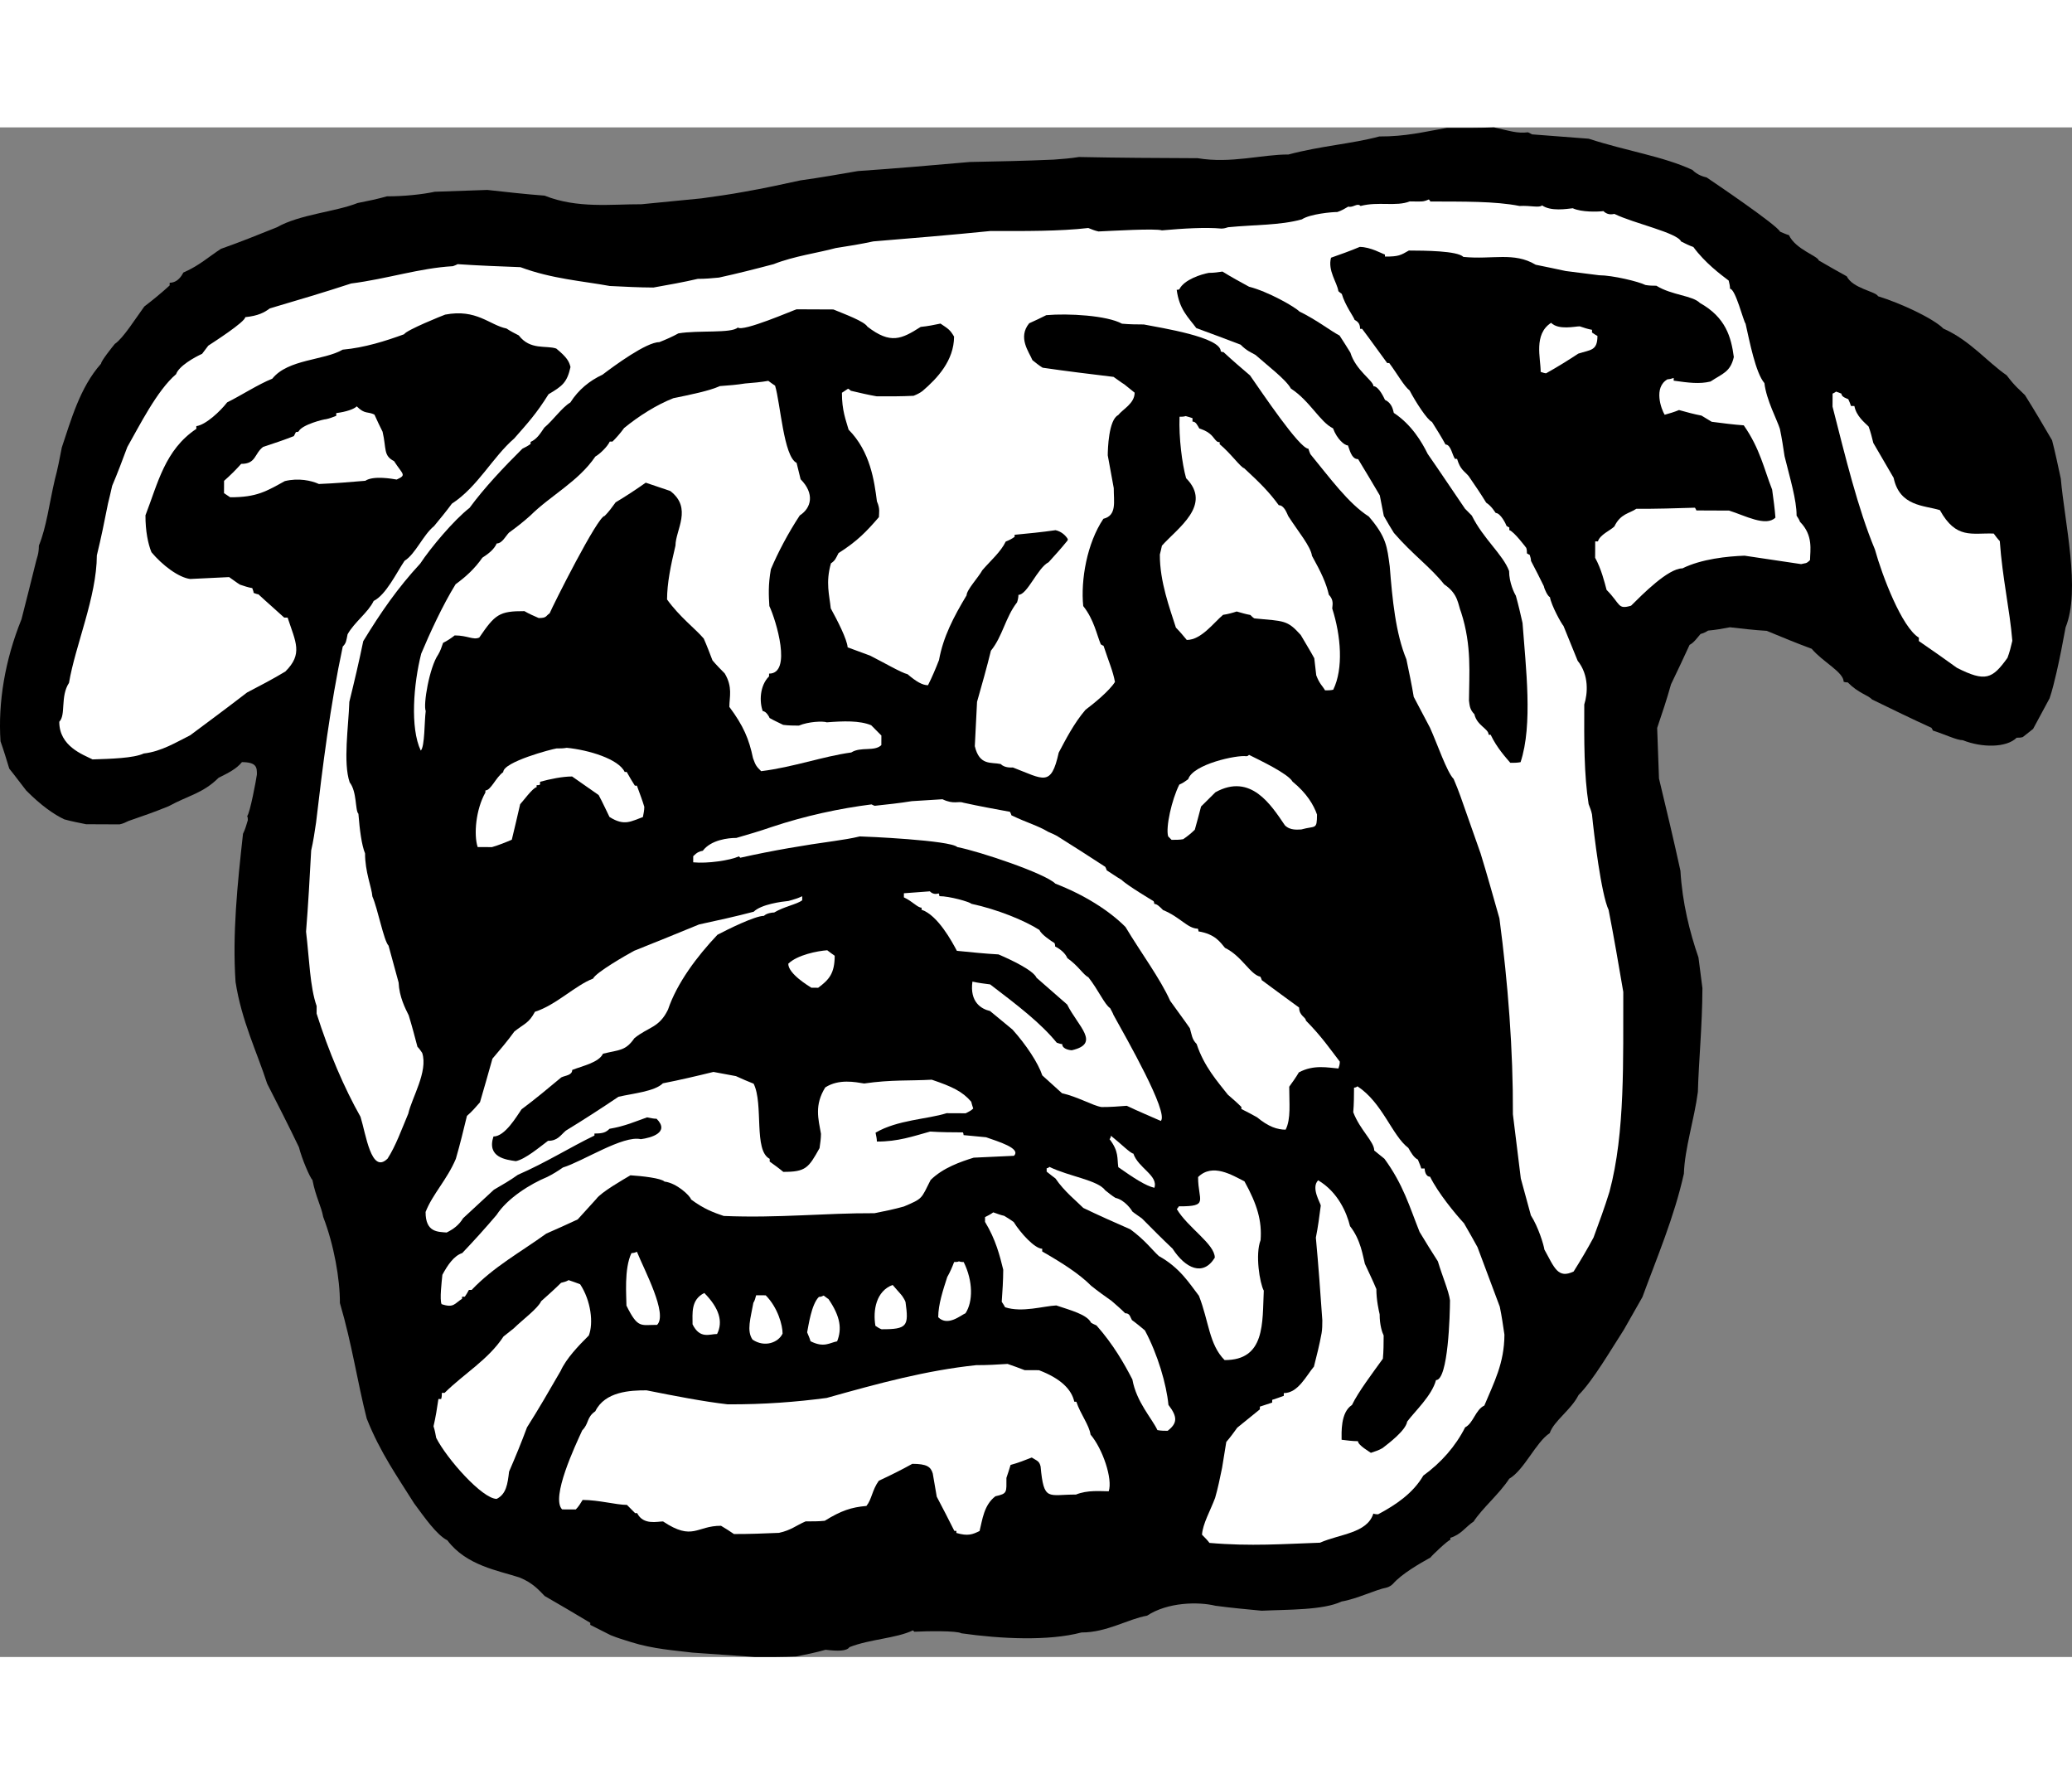 <?xml version="1.0" encoding="UTF-8"?>
<!DOCTYPE svg PUBLIC "-//W3C//DTD SVG 1.1//EN" "http://www.w3.org/Graphics/SVG/1.1/DTD/svg11.dtd">
<!-- Creator: CorelDRAW -->
<svg xmlns="http://www.w3.org/2000/svg" xml:space="preserve" width="7.848in" height="6.757in" version="1.1" style="shape-rendering:geometricPrecision; text-rendering:geometricPrecision; image-rendering:optimizeQuality; fill-rule:evenodd; clip-rule:evenodd"
viewBox="0 0 7847.72 5792.06"
 xmlns:xlink="http://www.w3.org/1999/xlink"
 xmlns:xodm="http://www.corel.com/coreldraw/odm/2003">
 <rect x="0" y="0" width="7847.72" height="5792.06" fill="#808080" stroke="none"/>
 <defs>
  <style type="text/css">
   <![CDATA[
    .fil0 {fill:black}
    .fil1 {fill:white}
   ]]>
  </style>
 </defs>
 <g id="Layer_x0020_1">
  <g id="_2008737849952">
   <path class="fil0" d="M5658.42 0c59.38,13.18 87.76,23.64 129.13,18.65 5.16,2.6 10.32,5.21 15.47,7.82 72.33,5.48 144.67,10.96 214.42,16.43 144.51,47.15 278.8,65.81 392.29,117.99 20.58,20.76 43.81,26.03 54.14,28.66 30.92,20.81 265.4,179.46 278.2,205.36 12.9,5.22 23.21,10.43 33.54,13.06 25.6,54.38 108.2,78 113.29,96.1 36.09,20.83 72.18,41.66 105.69,59.89 23.05,46.62 110.87,57.33 118.54,75.45 85.17,26.21 208.96,83.6 247.55,122.53 100.59,44.37 167.42,127.35 239.56,176.76 33.4,44.08 46.29,51.88 69.45,75.24 35.93,57.01 69.28,114.01 102.63,171 12.71,49.15 22.83,98.3 32.96,144.86 14.78,168.04 75.7,421.55 18.24,563.43 -10.58,56.81 -21.17,113.61 -34.33,170.4 -7.9,33.56 -15.79,67.12 -26.27,98.08 -20.84,38.68 -41.68,77.35 -62.52,116.02 -12.97,10.28 -25.93,20.56 -38.9,30.84 -7.76,2.55 -15.51,2.52 -23.27,2.49 -38.93,38.59 -131.96,38.19 -204.19,9.45 -23.26,-0.1 -64.52,-20.95 -113.55,-36.68 0.01,-2.58 -2.56,-5.17 -5.12,-10.35 -74.79,-33.92 -149.58,-70.42 -224.36,-106.93 -18.02,-18.17 -51.58,-23.48 -92.75,-65 -5.17,-0.02 -10.33,-0.04 -15.49,-2.65 0.16,-36.18 -79.79,-75.29 -120.92,-124.57 -56.76,-20.92 -113.51,-44.42 -170.26,-67.92 -46.5,-2.79 -92.99,-8.15 -139.49,-13.53 -25.86,5.06 -54.31,10.1 -82.75,12.56 -7.78,5.14 -18.13,10.26 -28.48,12.8 -15.59,18.02 -25.99,33.48 -41.53,41.17 -23.48,51.58 -46.95,100.58 -70.42,149.58 -15.75,56.78 -34.07,110.97 -52.4,165.16 2.31,64.62 4.61,129.23 6.92,191.26 27.93,116.41 55.85,232.81 81.18,349.21 7.22,121.49 35.17,232.73 68.35,328.49 5,38.78 10,77.57 15,116.36 -0.62,144.71 -14.12,276.45 -17.21,392.72 -13.36,103.31 -50.03,214.27 -53.02,309.87 -36.9,165.23 -102.16,317.41 -157.07,467.06 -23.44,41.25 -46.87,82.49 -70.31,123.74 -46.82,72.16 -117.12,193.31 -171.62,247.34 -28.67,56.73 -93.45,97.8 -109.16,144.24 -51.83,33.37 -96.22,139.13 -153.22,172.48 -39.02,59.26 -101.26,110.68 -135.07,162.21 -31.1,20.55 -46.73,48.9 -88.13,61.64 -0.01,2.58 -0.03,5.17 -0.04,7.75 -7.75,-0.04 -70.03,59.13 -75.23,66.86 -41.45,23.08 -108.8,61.55 -142.56,100.17 -5.2,5.15 -12.97,10.28 -20.73,12.83 -49.14,10.13 -113.89,43.44 -173.37,53.52 -69.92,33.29 -204.28,30.13 -302.5,34.87 -56.83,-5.42 -116.24,-10.84 -175.64,-18.85 -64.54,-15.79 -180.84,-13.71 -258.58,37.64 -72.41,12.61 -152.74,63.94 -248.35,63.53 -124.18,33.06 -305.04,24.52 -454.82,3.2 -18.04,-10.41 -131.76,-8.32 -178.28,-5.94 0,0 -2.57,-2.59 -5.15,-5.19 -64.74,30.73 -162.95,32.89 -240.6,63.56 -10.41,15.46 -44,15.31 -90.49,9.94 -36.22,10.18 -72.43,17.78 -111.22,25.36 -51.7,2.36 -103.38,2.14 -157.65,1.91 -77.5,-5.51 -155,-11.01 -235.08,-16.52 -64.57,-8.03 -149.83,-13.57 -232.4,-39.77 -25.81,-7.86 -51.62,-15.73 -77.42,-26.18 -25.78,-13.03 -51.57,-26.06 -77.36,-39.1 0.01,-2.58 0.02,-5.17 0.04,-7.75 -56.71,-33.85 -113.41,-67.68 -172.7,-101.54 -20.58,-20.76 -43.71,-49.29 -95.31,-70.18 -79.99,-26.18 -201.37,-44.8 -273.31,-140.73 -41.26,-20.85 -87.48,-88.24 -126.02,-140.09 -61.59,-98.47 -128.37,-191.79 -179.5,-321.21 -35.58,-139.7 -55.63,-281.92 -101.48,-437.17 0.39,-90.44 -22.3,-219.75 -63.19,-325.88 -7.57,-41.38 -28.1,-75.06 -40.74,-139.72 -10.29,-10.38 -40.99,-82.87 -51.14,-124.26 -38.42,-80.27 -79.41,-160.56 -120.42,-240.85 -38.25,-119.04 -97.16,-238.16 -119.78,-385.56 -12.14,-180.94 6.76,-366.92 28.27,-560.65 7.82,-15.47 13.06,-33.54 18.31,-51.6 0.02,-5.17 0.04,-10.33 -2.52,-15.51 10.38,-10.29 34.19,-136.81 36.86,-157.47 0.11,-25.84 0.2,-46.52 -56.66,-46.76 -20.78,25.75 -51.86,41.12 -88.11,59.06 -59.69,59.18 -113.99,66.69 -189.11,107.71 -49.19,20.46 -100.95,38.32 -152.71,56.19 -10.35,5.12 -20.72,10.25 -33.64,12.78 -41.35,-0.18 -82.7,-0.36 -126.62,-0.55 -25.82,-5.28 -54.22,-10.57 -82.61,-18.45 -38.69,-18.26 -87.64,-52.06 -144.25,-109.16 -20.56,-25.93 -41.11,-54.44 -64.24,-82.97 -10.19,-33.64 -20.38,-67.28 -33.14,-103.51 -9.7,-147.33 16.83,-307.44 79.53,-462.22 18.4,-72.28 36.8,-144.55 55.21,-219.42 2.64,-12.91 10.45,-25.79 10.59,-59.39 28.73,-69.65 39.46,-160.05 60.52,-250.4 10.51,-38.72 18.43,-80.03 26.36,-121.34 34.03,-100.63 68.17,-227.11 148.67,-317.21 0.04,-10.33 41.61,-61.84 52,-74.71 31.1,-20.54 77.94,-95.28 111.73,-141.64 33.7,-25.7 64.82,-51.4 95.96,-79.69 0.01,-2.59 0.02,-5.17 0.04,-10.34 31.01,0.14 46.64,-28.22 51.85,-38.54 59.55,-25.58 98.47,-61.59 142.52,-89.83 72.47,-25.53 142.36,-53.65 212.26,-81.77 85.49,-48.73 222.49,-58.48 305.33,-91.71 38.8,-7.58 75.01,-15.18 111.23,-25.35 62.02,0.27 134.41,-7.17 180.97,-17.31 67.2,-2.29 134.4,-4.59 199.02,-6.89 72.32,8.07 144.64,16.13 216.97,21.61 123.82,49.64 253.11,32.1 366.81,32.6 77.56,-7.42 152.53,-14.84 227.5,-22.27 54.3,-7.52 108.6,-15.03 162.91,-25.14 72.41,-12.61 142.25,-27.8 212.09,-43.01 72.4,-10.02 144.81,-22.63 217.23,-35.24 142.17,-9.72 284.35,-22.03 423.95,-34.34 105.96,-2.13 211.92,-4.26 317.89,-8.96 33.61,-2.44 64.62,-4.89 95.66,-9.92 149.86,3.23 299.74,3.88 449.62,4.53 126.53,21.22 242.98,-14.45 343.76,-14.02 124.18,-33.06 240.5,-40.3 343.99,-68.28 100.78,0.43 168.04,-17.36 255.97,-32.49 59.44,0.26 118.87,0.52 178.31,-1.81z"/>
   <path class="fil1" d="M5411.74 272.86c2.57,2.59 5.15,5.19 5.14,7.78 124.04,0.54 245.5,-1.52 338.45,16.97 41.36,-2.4 74.91,8.08 85.29,-2.21 33.49,23.4 92.97,13.32 116.24,10.84 33.52,15.65 95.55,13.34 116.24,10.84 18.01,18.17 38.72,10.5 41.3,10.51 74.79,36.5 237.44,70.8 252.8,104.46 15.47,7.82 30.94,15.64 46.42,20.87 43.68,59.63 102.92,103.82 133.83,127.21 2.54,10.35 5.08,20.7 5.04,31.03 20.67,0.09 51.14,124.27 58.86,132.05 15.21,67.25 37.96,186.22 71.38,225.13 7.47,64.64 48.49,139.76 58.68,173.4 7.6,36.21 12.62,69.83 17.64,103.44 20.32,82.78 45.8,165.59 45.54,225.02 5.14,7.78 10.27,15.55 12.82,23.31 51.46,51.9 38.3,108.7 38.14,144.88 -15.57,15.44 -15.55,10.27 -33.67,15.36 -69.73,-10.64 -142.03,-21.29 -214.34,-31.94 -64.62,2.3 -162.86,12.21 -235.37,48.08 -54.26,-0.24 -152.9,100.12 -194.42,141.29 -51.75,15.29 -38.74,-5.34 -92.77,-59.84 -7.62,-28.46 -20.32,-80.2 -43.4,-121.64 0.09,-20.67 0.18,-41.35 0.27,-62.02 5.17,0.02 7.75,0.03 10.33,0.04 7.87,-25.81 46.69,-41.15 62.27,-56.58 23.47,-48.99 57.06,-48.85 82.98,-66.83 74.94,0.33 149.89,-1.93 222.26,-4.21 2.57,5.18 5.14,7.78 5.12,10.36 41.35,0.18 82.7,0.36 124.04,0.54 59.36,18.35 139.27,62.62 175.61,26.6 -2.44,-33.6 -7.45,-69.8 -12.46,-106.01 -30.68,-77.65 -45.84,-155.25 -107.48,-243.37 -38.75,-2.75 -80.07,-8.1 -121.39,-13.44 -12.89,-7.81 -25.78,-15.62 -38.67,-23.43 -28.4,-5.3 -56.79,-13.17 -85.18,-21.05 -18.12,7.67 -36.23,12.77 -54.35,17.86 -12.83,-20.73 -43.48,-103.56 10.92,-134.33 7.75,0.03 15.51,-2.52 23.28,-5.07 -0.03,5.17 -0.04,7.75 -0.05,10.33 56.82,8 98.15,13.34 139.53,3.19 46.65,-30.81 75.1,-35.85 88.26,-92.65 -10.01,-74.99 -30.36,-150.01 -128.32,-204.71 -28.3,-28.54 -105.82,-28.88 -165.1,-65.32 -12.92,-0.05 -25.84,-0.11 -41.33,-2.76 -25.79,-13.04 -123.89,-36.72 -175.57,-36.94 -41.32,-5.35 -82.65,-10.69 -126.55,-16.05 -36.15,-7.91 -74.87,-15.83 -113.6,-23.75 -82.48,-49.46 -162.73,-18.8 -273.79,-29.61 -23.16,-23.36 -147.2,-23.9 -206.63,-24.16 -31.09,17.96 -38.86,23.09 -90.54,22.87 0.01,-2.59 0.02,-5.17 0.04,-7.75 -10.33,-2.63 -54.15,-28.66 -95.49,-28.84 -36.25,15.34 -72.48,28.11 -108.72,40.88 -13.13,49.04 22.86,93.13 27.88,126.75 5.15,5.19 10.3,7.8 12.88,10.39 12.73,43.99 46.14,88.06 48.67,98.4 15.47,7.83 20.6,18.18 20.53,33.69 2.59,0.01 5.17,0.02 7.75,0.03 33.4,44.08 64.22,88.14 95.05,129.62 2.59,0.01 5.17,0.03 7.75,0.04 30.83,41.48 56.47,88.11 77.07,103.7 23.07,44.04 66.71,111.41 84.77,119.24 17.97,28.5 35.93,57.01 51.31,85.5 20.67,0.09 25.66,41.46 35.95,54.42 2.58,0.01 5.17,0.02 7.75,0.04 12.74,41.4 25.65,44.04 43.65,64.8 23.11,33.69 46.22,67.38 66.75,101.07 20.62,13.01 33.44,36.32 36.01,38.92 18.09,0.08 38.58,41.51 41.13,49.27 5.15,2.61 7.73,5.2 10.31,5.22 -0.02,5.17 -0.04,7.75 -0.04,10.33 18.07,5.25 64.31,67.47 64.31,67.47 2.55,7.76 2.52,15.51 2.49,20.68 5.16,2.61 7.73,5.2 10.32,5.22 2.55,7.76 5.1,15.52 5.07,23.28 17.94,33.67 33.32,64.75 48.68,95.82 2.53,12.93 15.34,38.83 23.08,41.45 5.03,31.03 43.49,100.97 51.21,108.76 17.9,44.01 35.8,88.01 53.7,132.02 43.7,54.46 38.23,124.21 25.13,165.5 -0.59,136.96 -1.15,266.16 16.45,377.36 5.11,12.94 10.23,25.88 12.75,38.82 7.43,74.97 34.87,302.49 63.04,362.05 20.22,103.46 37.87,206.9 55.51,310.34 -1.1,253.24 8.03,532.38 -52.38,756.94 -18.35,59.36 -39.27,116.11 -60.19,172.87 -23.45,43.83 -49.48,87.65 -75.5,128.88 -59.56,28.17 -72.3,-13.24 -110.76,-83.17 -2.5,-18.1 -22.88,-85.38 -51.12,-129.43 -12.71,-46.57 -25.43,-93.14 -38.15,-139.71 -9.99,-80.15 -19.98,-160.31 -29.96,-243.04 1.05,-242.9 -18.52,-496.24 -51.05,-741.88 -22.91,-80.21 -45.81,-163 -71.3,-245.8 -25.53,-72.46 -51.05,-144.93 -76.58,-217.4 -7.66,-20.7 -15.32,-41.41 -25.56,-64.71 -25.73,-25.96 -61.45,-132.06 -89.6,-194.2 -20.5,-38.85 -41.01,-77.7 -61.51,-116.56 -7.55,-46.54 -17.69,-93.11 -27.81,-142.25 -40.92,-98.38 -53.28,-227.64 -63.08,-351.73 -10.02,-74.98 -12.44,-111.17 -79.29,-188.98 -77.31,-49.43 -146.67,-145.35 -221.22,-236.12 -2.56,-5.18 -5.11,-12.95 -7.66,-20.71 -33.59,-0.14 -177.37,-215.25 -221.04,-277.46 -33.47,-28.57 -66.95,-57.14 -100.4,-88.29 -2.58,-0.01 -5.17,-0.03 -10.32,-2.63 0.23,-54.27 -224.44,-88.84 -291.57,-102.04 -25.84,-0.11 -54.27,-0.24 -82.68,-2.95 -56.71,-31.26 -203.98,-39.64 -286.7,-32.25 -20.72,10.25 -41.43,20.49 -64.74,30.74 -44.16,54.08 -0.47,108.53 12.32,139.6 12.88,10.39 25.75,20.79 38.64,28.59 90.39,13.31 180.79,24.04 268.6,34.76 15.46,10.4 28.33,20.8 41.23,28.6 12.88,10.39 25.75,20.79 38.63,31.18 -0.18,41.34 -44.2,61.83 -62.39,85 -36.25,17.94 -39.32,129.04 -39.42,152.3 7.57,41.38 15.14,82.75 22.72,124.14 -0.22,51.68 12.48,103.42 -39.26,116.11 -62.42,92.76 -86.29,232.2 -76.37,330.44 41.12,51.87 51.21,108.76 66.56,145.01 5.15,2.61 7.73,5.2 10.31,5.21 20.4,62.11 35.77,95.77 43.34,137.15 -20.82,33.5 -80.47,82.35 -111.58,105.47 -44.16,51.49 -75.44,113.37 -101.49,162.36 -29,131.66 -57.29,100.53 -173.38,56.1 -5.17,-0.02 -31.02,2.45 -46.46,-13.12 -36.15,-7.9 -80.15,7.41 -97.91,-67.61 2.82,-54.25 5.65,-111.1 8.48,-167.93 18.37,-64.53 36.73,-129.05 52.52,-193.59 44.16,-54.08 54.81,-126.38 98.99,-183.04 2.62,-7.74 5.25,-18.07 5.29,-28.41 33.59,0.15 72.81,-103.05 114.24,-123.54 23.37,-25.74 46.74,-51.48 67.52,-77.23 2.59,-2.57 5.2,-5.15 5.22,-10.32 -7.7,-12.95 -23.14,-28.52 -46.37,-33.8 -51.72,7.53 -103.42,12.48 -155.12,17.42 -0.01,2.58 -0.02,5.17 -0.04,7.75 -10.37,7.7 -20.72,12.83 -33.67,17.94 -18.25,38.68 -57.16,72.11 -88.33,108.15 -15.63,28.36 -59.76,74.68 -59.84,95.35 -49.46,82.48 -88.54,157.25 -104.43,245.04 -13.06,33.54 -26.12,64.49 -41.76,95.44 -20.67,-0.09 -43.88,-13.11 -77.35,-41.69 -23.23,-5.27 -90.25,-44.32 -141.82,-70.39 -28.38,-10.46 -56.76,-20.92 -85.14,-31.38 -2.45,-31.02 -38.32,-100.95 -63.96,-147.57 -4.95,-49.12 -20.24,-98.29 0.74,-170.55 15.55,-10.27 18.17,-18.02 28.59,-38.64 72.56,-46.2 106.31,-82.23 153.06,-136.3 0.06,-15.51 5.3,-30.99 -7.5,-59.47 -10,-77.57 -25.02,-188.75 -107.36,-271.8 -10.18,-36.22 -25.53,-72.46 -25.23,-139.65 7.78,-5.13 15.55,-10.27 23.33,-15.41 5.15,2.61 7.73,5.2 10.3,7.8 33.56,7.9 67.12,15.79 98.11,21.1 46.52,0.2 93.02,0.4 139.55,-1.99 12.94,-5.11 23.3,-10.23 33.67,-17.94 57.06,-48.86 119.37,-115.78 119.76,-206.22 -15.39,-25.91 -20.55,-28.51 -51.47,-49.32 -23.28,5.07 -49.14,10.13 -74.99,12.6 -72.56,46.2 -114,66.69 -201.56,-0.87 -12.83,-20.72 -85.08,-46.88 -128.93,-65.16 -46.52,-0.2 -93.02,-0.4 -139.54,-0.6 -10.35,2.54 -204.53,86.97 -222.54,68.81 -23.36,23.15 -149.93,9.68 -224.92,22.28 -23.31,12.82 -46.62,23.06 -72.5,33.28 -49.1,-0.21 -170.95,89.7 -215.02,123.11 -49.2,23.05 -90.69,56.45 -121.92,105.42 -31.09,17.96 -64.9,66.91 -98.61,95.19 -15.6,23.19 -28.61,43.81 -51.91,54.05 -0.01,2.58 -0.03,5.17 -0.04,7.75 -10.37,7.71 -20.73,12.83 -31.09,17.96 -70.08,69.47 -145.36,149.25 -199.96,223.95 -59.64,46.26 -147.95,151.83 -186.97,211.09 -85.68,92.66 -148.09,182.84 -215.76,293.67 -15.84,77.45 -34.26,154.9 -52.68,229.76 -2.98,93.02 -24.25,229.89 1.27,304.94 28.26,36.3 20.21,106.04 33.08,119.01 4.89,62.04 12.4,118.93 25.19,149.99 -0.3,69.77 25.28,129.32 27.72,162.92 20.47,46.6 43.2,168.16 61.21,186.33 12.72,46.57 25.44,93.14 38.16,139.71 2.35,54.28 25.42,98.31 38.22,124.21 12.74,41.4 22.91,80.2 33.08,119.01 7.72,7.78 12.86,15.56 17.99,23.33 22.96,69.87 -39.5,170.39 -52.68,229.77 -26.11,61.9 -47.04,121.25 -78.26,170.22 -62.29,61.75 -82.29,-93.39 -102.68,-158.08 -61.55,-108.8 -120.39,-246.02 -166.27,-390.92 0.04,-7.75 0.08,-18.09 0.12,-28.43 -25.53,-72.47 -27.65,-178.43 -40.12,-281.85 8.18,-100.75 13.8,-204.09 19.42,-307.43 7.9,-33.56 13.22,-69.71 18.55,-105.87 24.15,-206.63 53.61,-444.25 101.08,-666.27 12.98,-12.87 13.01,-20.62 18.29,-46.44 26.04,-46.41 77.88,-82.36 98.75,-126.2 46.62,-23.05 85.73,-105.58 116.94,-151.96 41.46,-25.66 70.2,-97.9 111.69,-131.31 23.38,-28.32 46.76,-56.65 67.55,-84.98 98.48,-64.18 153.23,-175.06 236.23,-247.06 51.94,-59.21 83.09,-92.67 129.94,-167.41 51.81,-30.79 69.96,-43.63 83.13,-103.01 -5.07,-20.7 -12.76,-36.24 -53.96,-70.01 -38.7,-13.09 -98.23,7.32 -141.92,-49.72 -15.47,-7.82 -30.94,-15.64 -46.4,-26.04 -64.54,-13.2 -113.37,-75.43 -232.35,-52.69 -7.77,2.55 -147.56,58.8 -155.37,74.27 -69.88,25.54 -150.1,51.04 -232.83,58.43 -69.95,41.04 -206.88,35.28 -266.64,109.96 -51.77,20.44 -119.15,64.09 -170.95,89.7 -25.98,33.48 -80.48,84.93 -116.68,89.94 -0.02,5.17 -0.04,7.75 -0.04,10.33 -119.21,79.59 -145.61,206.1 -192.65,327.35 -0.26,59.44 9.87,108.58 22.65,139.65 41.13,49.27 102.95,96.06 146.85,101.42 49.12,-2.37 98.23,-4.74 147.33,-7.12 15.46,10.41 28.33,20.8 41.22,28.6 15.49,5.24 30.96,10.48 46.46,13.12 2.55,7.77 5.12,12.95 5.09,18.12 7.75,2.62 12.9,5.22 18.07,5.25 33.46,31.16 66.92,59.72 97.81,88.29 5.17,0.02 10.34,0.04 12.92,0.06 30.61,93.16 58.85,137.22 -8.64,204.11 -46.64,28.22 -95.85,53.85 -145.06,79.48 -70.01,53.97 -142.6,107.92 -215.19,161.87 -51.79,25.62 -108.8,61.55 -176.02,69.02 -38.84,17.92 -124.12,20.13 -193.91,22.42 -36.1,-18.24 -126.41,-49.65 -126.01,-142.68 25.96,-25.73 3,-95.6 36.82,-147.13 23.87,-142.03 104.78,-325.15 105.46,-482.79 15.78,-64.54 28.99,-129.08 42.19,-196.21 5.26,-20.65 10.53,-43.89 15.79,-67.12 20.89,-49.01 39.19,-98.03 57.49,-147.05 44.26,-77.34 112.04,-214 184.67,-275.71 10.47,-30.96 70.05,-64.3 98.53,-77.1 7.8,-10.3 15.59,-20.6 23.39,-30.91 15.55,-10.27 139.93,-89.84 140.01,-107.93 49.12,-4.96 72.43,-17.78 93.17,-33.19 103.5,-30.56 207,-61.12 307.93,-94.28 137.04,-17.5 258.67,-58.32 385.32,-65.52 7.77,-2.55 12.95,-5.12 18.12,-7.67 80.09,5.51 160.18,8.44 237.7,11.37 118.68,44.44 237.51,52.71 338.22,71.24 56.83,2.83 111.1,5.65 165.36,5.88 56.9,-10.09 113.79,-20.18 168.12,-32.86 28.42,0.12 54.28,-2.35 80.13,-4.82 69.83,-15.21 139.69,-32.99 206.95,-50.79 77.66,-30.68 170.75,-43.2 235.43,-61 49.13,-7.54 95.67,-15.09 142.24,-25.22 149.93,-12.27 297.28,-24.55 444.65,-39.42 126.62,0.55 263.58,1.14 369.58,-11.32 12.9,5.22 25.8,10.45 38.7,13.09 54.28,-2.35 214.54,-12 240.34,-4.13 82.73,-7.4 165.44,-12.2 224.86,-6.78 10.33,0.04 18.09,-2.51 25.86,-5.06 100.83,-9.9 196.42,-6.9 279.22,-29.8 31.1,-20.54 113.83,-27.93 134.49,-27.85 15.53,-5.1 28.49,-12.79 41.44,-20.49 18.07,5.25 33.66,-15.36 46.52,-2.38 67.27,-17.8 134.36,3.17 186.13,-17.28 46.52,0.2 49.09,2.8 72.39,-7.44z"/>
   <path class="fil0" d="M4630.14 545.98c33.51,20.82 67.02,39.06 100.54,57.29 72.28,18.4 172.81,75.7 190.82,93.86 64.47,31.29 121.13,75.47 152.07,91.1 15.41,23.33 28.23,44.05 41.07,64.78 20.38,67.28 87.4,106.33 87.31,127 20.67,0.09 41.14,46.69 43.71,51.87 28.37,13.05 30.83,41.48 33.38,49.25 67,44.22 105.48,109 128.54,155.61 48.79,69.98 95.01,139.95 141.23,207.34 10.29,10.38 18.01,18.17 25.73,25.95 43.55,88.06 118.23,147.81 141.22,209.93 -0.19,43.94 20.3,85.37 25.44,93.14 10.18,36.22 17.79,69.85 25.39,103.48 12.2,168.02 39.68,385.21 -7.45,527.14 -12.93,2.52 -25.86,2.47 -38.78,2.41 -15.43,-18.16 -51.44,-57.08 -74.48,-106.27 -2.58,-0.01 -5.17,-0.02 -7.75,-0.04 0.1,-23.25 -43.78,-33.78 -53.93,-77.76 -18.01,-18.17 -17.94,-33.67 -20.45,-51.77 0.44,-100.78 11.24,-206.69 -29.57,-333.49 -12.78,-31.06 -10.03,-69.82 -64.14,-106.23 -53.97,-67.42 -118.38,-111.63 -190.38,-194.64 -12.83,-20.72 -25.66,-41.46 -38.48,-64.77 -5.06,-25.87 -10.11,-51.73 -15.17,-77.59 -25.65,-44.04 -53.87,-90.68 -82.1,-137.32 -20.67,-0.09 -28.33,-20.8 -38.53,-51.85 -12.92,-0.06 -41.25,-23.44 -56.58,-64.85 -48.99,-23.47 -87.41,-103.74 -159.57,-150.57 -17.94,-33.67 -90.06,-88.25 -133.82,-127.21 -18.04,-10.41 -33.53,-15.65 -56.68,-39 -54.18,-20.91 -110.94,-41.83 -167.7,-62.75 -30.83,-41.48 -64.3,-70.05 -74.31,-145.03 5.17,0.02 7.75,0.04 10.35,-2.54 18.24,-36.1 82.93,-56.49 111.38,-61.54 18.09,0.08 36.19,-2.43 51.7,-4.94z"/>
   <path class="fil1" d="M5874.87 740.01c28.3,28.55 90.39,13.31 108.47,13.39 15.49,5.23 30.96,10.47 46.46,13.12 -0.02,5.17 -0.03,7.75 -0.04,10.33 7.73,5.2 15.46,10.41 20.62,13.01 -0.24,56.85 -26.06,51.57 -72.64,66.87 -38.88,25.67 -80.33,51.33 -121.78,74.41 -5.17,-0.02 -12.91,-2.64 -20.65,-5.26 0.22,-51.68 -27.8,-142.25 39.57,-185.89z"/>
   <path class="fil1" d="M2909.88 959.75c10.3,7.8 18.03,13 25.76,18.2 20.38,67.28 32.43,268.89 81.43,292.36 5.08,20.7 10.15,41.39 15.24,62.09 54.03,54.51 40.88,108.71 -3.17,136.95 -44.22,67 -83.31,141.77 -109.42,203.67 -10.59,59.39 -8.19,100.75 -5.78,139.52 25.61,54.38 86.75,256.21 -1.1,255.83 -0.02,5.17 -0.04,7.75 -0.04,10.33 -36.34,36.02 -36.6,98.05 -23.83,131.69 12.92,0.06 25.74,23.37 25.73,25.96 18.04,10.41 36.1,18.24 51.57,26.06 20.67,2.67 41.33,2.77 59.43,2.84 36.25,-15.35 90.52,-17.7 106,-12.46 62.04,-4.9 124.07,-7.22 167.92,11.06 12.87,12.97 25.73,25.95 38.6,38.93 -0.06,12.92 -0.11,25.84 -0.16,36.18 -25.96,25.73 -77.54,4.83 -113.83,27.93 -108.59,15.03 -219.89,55.9 -341.41,70.87 -18.02,-18.17 -20.59,-20.76 -30.8,-49.23 -15.19,-72.42 -35.65,-121.61 -89.6,-194.2 0.17,-38.76 13.25,-74.89 -17.54,-126.7 -15.44,-15.57 -30.87,-31.14 -46.3,-49.3 -10.23,-25.88 -20.44,-54.35 -33.24,-82.84 -33.42,-38.9 -90.09,-80.5 -138.9,-147.89 0.27,-62.02 13.47,-126.57 31.89,-204.01 0.26,-59.44 65.22,-141.85 -19.77,-206.82 -30.96,-10.47 -61.93,-20.95 -92.89,-31.42 -36.3,25.68 -75.17,51.36 -114.03,74.45 -13,18.03 -26,36.07 -41.57,51.5 -25.84,-0.11 -195.28,337.68 -208.33,368.64 -15.55,10.27 -10.41,18.04 -41.43,17.91 -18.05,-7.83 -36.11,-15.67 -54.15,-26.08 -95.61,-0.42 -111.17,12.44 -170.98,100.04 -23.3,10.24 -43.9,-7.94 -93,-8.15 -12.96,10.28 -28.51,20.55 -44.05,28.24 -5.24,15.48 -10.47,30.96 -18.28,43.85 -33.8,48.95 -57.68,190.98 -47.44,214.28 -5.34,38.74 -3.17,134.36 -18.74,149.8 -40.98,-85.46 -27.33,-253.36 1.59,-366.95 31.33,-74.81 80.9,-183.12 130.34,-263.02 38.88,-28.26 72.61,-59.13 101.22,-100.35 23.33,-15.41 44.06,-30.82 54.5,-54.03 20.67,0.09 33.72,-28.28 46.69,-41.14 28.51,-20.55 54.45,-41.11 80.39,-64.26 77.86,-77.19 181.45,-128.42 246.46,-223.75 18.14,-10.26 46.68,-38.56 54.51,-56.62 5.17,0.02 7.75,0.04 10.34,0.04 15.57,-15.44 31.15,-33.46 44.15,-51.49 57.06,-46.27 121.84,-87.33 186.55,-112.89 62.08,-12.66 137.09,-27.83 175.93,-45.76 33.6,-2.44 64.62,-4.89 95.65,-9.93 31.02,-2.44 59.46,-4.91 87.91,-9.95z"/>
   <path class="fil1" d="M6953.93 1000.52c7.74,2.62 15.48,5.23 20.64,7.84 -0.06,12.92 20.6,18.18 25.75,20.78 5.12,10.36 7.67,18.12 10.23,25.89 5.17,0.02 10.34,0.04 12.92,0.06 7.59,38.79 38.5,62.19 53.93,77.76 7.66,20.7 12.74,41.4 17.82,62.09 25.65,44.04 51.3,88.09 76.95,132.13 22.79,108.63 115.84,103.87 175.2,122.21 61.54,111.39 121.09,85.81 203.77,88.74 7.7,10.37 15.41,20.74 23.13,28.53 9.73,139.59 37.64,258.58 47.46,377.49 -5.27,23.23 -10.53,43.89 -18.37,64.52 -57.2,79.86 -83.09,92.67 -191.39,37.93 -46.37,-33.8 -95.32,-67.6 -144.27,-101.41 0.01,-2.58 0.04,-7.75 0.06,-12.92 -64.44,-39.04 -138.53,-233.17 -166.53,-334.08 -63.94,-152.74 -112.18,-351.93 -160.46,-540.79 0.07,-15.5 0.14,-31.01 0.21,-49.09 5.18,-2.57 10.36,-5.12 12.96,-7.7z"/>
   <path class="fil1" d="M1351.21 1056.37c30.88,31.14 41.27,18.27 67.05,31.29 10.23,23.3 20.48,44.02 30.73,64.74 15.23,64.67 2.19,90.46 43.45,111.31 33.37,51.83 48.88,51.9 10.04,69.81 -15.49,-2.65 -87.8,-15.88 -118.89,4.66 -56.88,4.92 -116.33,9.83 -175.78,12.16 -28.37,-13.05 -77.42,-23.6 -129.16,-10.9 -69.94,38.46 -106.22,61.56 -207,61.13 -7.73,-5.2 -15.46,-10.41 -23.19,-15.61 0.06,-15.51 0.14,-31.01 0.2,-46.52 23.35,-20.57 44.11,-41.15 64.88,-64.32 56.85,0.24 49.27,-38.55 82.98,-64.24 38.81,-12.76 77.63,-25.5 116.46,-40.85 2.6,-5.15 5.21,-10.31 7.82,-15.47 5.17,0.03 7.75,0.04 10.35,-2.54 13.04,-25.78 95.81,-46.1 103.56,-46.06 12.93,-2.53 25.88,-7.64 38.82,-12.76 0.01,-2.58 0.02,-5.17 0.04,-10.33 38.78,-5 67.25,-15.21 77.64,-25.5z"/>
   <path class="fil1" d="M4490.81 1093.22c10.33,2.62 18.07,5.25 25.81,7.86 -0.02,5.17 -0.05,10.33 -0.06,12.92 12.92,0.06 18.03,13 25.73,25.96 49.03,15.72 51.53,36.4 66.97,49.39 5.16,2.6 7.75,2.62 10.33,2.63 -0.01,2.58 -0.02,5.17 -0.03,7.75 41.2,33.77 79.72,88.21 92.64,90.85 61.77,57.12 95.22,90.86 131.18,140.11 20.67,0.09 30.88,31.14 36,41.51 38.5,59.6 84.78,114.07 89.79,150.27 35.9,64.76 53.82,103.6 63.96,147.58 20.59,20.76 12.74,41.4 12.7,51.74 33.14,103.51 42.95,227.59 3.83,307.53 -10.35,2.54 -20.68,2.49 -31.01,2.45 -10.26,-18.14 -20.57,-23.35 -33.35,-57 -2.49,-20.68 -4.99,-41.37 -7.47,-64.64 -15.38,-28.49 -33.34,-56.99 -51.3,-88.09 -51.43,-57.07 -61.79,-51.95 -175.45,-62.77 -5.16,-2.61 -10.3,-7.8 -15.45,-12.99 -15.49,-2.65 -33.56,-7.9 -51.62,-13.14 -15.53,5.1 -33.64,10.19 -51.74,12.7 -36.32,30.85 -83.11,95.25 -137.37,95.02 -12.86,-15.56 -25.7,-31.12 -41.15,-46.69 -22.94,-72.46 -61.27,-173.4 -60.82,-276.78 2.63,-10.32 5.26,-20.65 7.9,-33.56 59.73,-66.93 191.89,-154.21 91.55,-255.43 -15.27,-54.33 -27.77,-152.59 -24.84,-232.68 7.75,0.04 15.51,0.06 23.27,-2.48z"/>
   <path class="fil1" d="M2146.7 2349.31c82.66,8.11 196.21,42.2 219.26,91.4 2.58,0.01 5.17,0.02 7.75,0.04 10.25,18.13 20.52,36.27 30.79,51.82 2.58,0.01 5.17,0.02 7.75,0.03 10.22,28.47 20.44,54.36 28.08,80.23 -0.06,12.92 -2.7,25.83 -5.34,38.74 -44,15.31 -69.93,35.88 -126.62,-0.54 -12.81,-25.9 -25.6,-54.38 -40.98,-82.88 -33.49,-23.4 -66.99,-46.8 -100.48,-70.21 -36.17,-0.16 -85.32,9.97 -121.54,20.15 -0.02,5.17 -0.03,7.75 -0.04,10.33 -2.59,2.57 -7.76,2.55 -12.93,2.53 -0.01,2.58 -0.03,5.17 -0.04,7.75 -12.92,-0.06 -54.51,56.61 -62.3,64.33 -10.53,46.47 -21.06,90.36 -31.59,134.24 -23.3,10.23 -49.19,20.46 -75.06,28.1 -18.09,-0.08 -36.17,-0.16 -54.27,-0.24 -15.3,-46.58 -7.13,-142.15 29.32,-206.61 0.01,-2.58 0.02,-5.17 0.04,-7.75 20.67,0.09 38.98,-48.93 67.49,-69.48 0.16,-38.76 183.85,-87.07 201.95,-89.58 12.92,0.06 25.85,0.11 38.78,-2.41z"/>
   <path class="fil1" d="M4730.75 2376.01c41.26,20.85 146.99,70.41 164.95,101.49 54.08,44.16 79.73,88.21 92.49,124.44 -0.26,59.44 -5.35,41.33 -59.69,56.6 -12.92,-0.06 -41.36,4.99 -61.95,-15.77 -51.36,-75.17 -128.34,-199.54 -263.04,-125.18 -18.17,18.02 -36.34,36.02 -54.51,54.03 -7.88,30.98 -15.76,59.37 -23.63,87.76 -12.98,12.86 -28.54,25.72 -44.09,35.99 -12.93,2.52 -28.44,2.46 -43.94,2.39 -2.57,-2.59 -7.73,-7.79 -12.87,-12.98 -10.19,-33.64 13.53,-139.49 42.2,-196.21 12.94,-5.11 23.31,-12.82 33.68,-20.53 18.34,-56.77 183.87,-92.23 220.03,-86.9 5.17,0.02 7.76,-2.55 10.35,-5.12z"/>
   <path class="fil1" d="M3569.73 2544.12c43.84,20.86 59.41,5.42 80.05,13.26 59.38,13.18 118.77,23.78 175.58,34.35 2.56,5.18 5.12,10.36 5.11,12.95 59.31,28.68 100.61,39.2 139.27,62.62 12.9,5.22 23.22,10.44 33.53,15.65 61.85,39.03 123.7,78.06 182.96,117.08 2.57,5.18 5.12,10.36 5.12,12.95 20.62,13.01 38.65,26.01 56.69,36.42 20.59,20.77 121.11,80.64 121.11,80.64 2.57,5.17 2.55,7.76 2.54,10.34 10.33,0.05 20.62,10.43 33.49,23.4 64.49,26.12 92.73,70.18 131.49,70.34 2.57,5.18 2.55,7.77 2.54,10.35 64.56,10.62 82.52,41.71 100.52,62.46 64.47,31.29 95.17,101.19 133.9,109.11 2.57,5.18 5.12,10.36 5.12,12.94 48.94,36.39 95.31,70.18 141.68,103.98 -0.14,31.01 25.68,36.29 25.63,49.22 59.18,59.69 92.56,108.93 128.53,155.6 -0.04,10.33 -2.66,18.08 -5.27,25.82 -38.75,-2.75 -92.97,-15.91 -149.95,14.86 -10.41,18.04 -23.41,36.07 -36.41,54.11 -0.27,62.02 7.22,121.49 -13.62,162.74 -31.01,-0.14 -64.56,-10.62 -108.34,-46.99 -18.04,-10.41 -38.67,-20.84 -59.3,-31.27 0.01,-2.58 0.02,-5.17 0.04,-7.75 -15.44,-15.57 -33.46,-31.15 -51.48,-46.74 -38.55,-49.27 -89.98,-106.34 -118.04,-191.74 -18.02,-18.17 -17.94,-33.67 -25.59,-59.55 -23.11,-33.69 -48.8,-67.4 -74.49,-103.69 -38.39,-85.45 -110.33,-181.37 -169.34,-279.83 -61.75,-62.29 -157.1,-122.13 -265.46,-163.95 -38.59,-38.93 -288.89,-122.71 -371.52,-138.57 -25.73,-25.96 -351.27,-40.29 -369.36,-40.37 -31.04,7.62 -64.66,12.64 -98.28,17.66 -108.6,15.03 -230.14,35.19 -354.31,63.07 0,0 -2.57,-2.59 -5.15,-5.19 -33.66,15.36 -118.99,27.91 -173.23,22.51 0.03,-7.75 0.06,-15.51 0.1,-23.26 15.57,-15.44 23.33,-17.99 36.27,-20.52 31.19,-41.21 95.82,-48.68 126.83,-48.55 43.99,-12.73 87.97,-25.46 131.97,-40.77 129.4,-43.37 261.31,-71.22 380.25,-86.22 5.15,2.61 10.31,5.22 12.9,5.22 46.54,-4.97 93.07,-9.93 139.62,-17.49 38.78,-2.41 77.54,-4.83 116.32,-7.24z"/>
   <path class="fil1" d="M3521.71 2892.77c15.44,15.57 30.98,7.89 33.57,7.9 2.56,5.17 2.54,7.76 2.54,10.34 38.76,0.17 113.61,21.17 121.33,28.96 98.11,21.1 201.3,62.89 257.99,99.31 5.1,15.52 43.76,41.53 56.64,49.35 2.56,5.17 2.54,10.35 2.53,12.93 20.62,10.43 38.65,26.01 46.32,44.13 43.8,31.2 59.16,62.28 79.79,72.71 38.55,49.27 61.57,103.63 82.19,116.64 5.12,10.36 10.26,18.13 12.81,25.9 48.72,88.07 210.3,370.44 179.16,401.32 -41.27,-18.27 -85.12,-36.55 -128.96,-57.41 -31.02,2.45 -62.04,4.9 -95.64,4.76 -33.57,-5.32 -90.27,-39.16 -149.65,-52.33 -23.17,-20.77 -48.91,-44.14 -74.65,-67.51 -15.31,-46.58 -61.52,-116.55 -112.95,-173.63 -28.33,-23.38 -56.66,-46.76 -84.98,-70.14 -33.56,-7.9 -77.38,-33.93 -66.71,-111.4 23.24,5.27 46.48,7.95 67.15,10.63 105.6,80.56 190.6,145.54 252.29,220.74 7.74,2.62 15.49,5.24 20.65,5.26 -0.09,20.67 33.49,23.4 36.07,23.41 111.23,-25.36 23.65,-90.34 -17.33,-173.21 -38.62,-33.77 -77.24,-67.53 -115.85,-101.29 -12.79,-28.49 -95.32,-67.6 -144.32,-88.49 -51.67,-2.81 -103.33,-8.21 -157.57,-13.61 -17.94,-33.67 -71.78,-134.69 -133.7,-155.63 0.01,-2.59 0.02,-5.17 0.04,-7.75 -15.51,-0.06 -33.49,-23.4 -67.02,-39.06 0.02,-5.17 0.05,-10.33 0.07,-15.5 33.6,-2.44 67.21,-4.88 98.23,-7.33z"/>
   <path class="fil1" d="M3038.39 2911.35c-0.02,5.17 -0.04,10.34 -0.07,15.51 -20.74,15.41 -67.28,22.97 -106.14,46.06 -7.75,-0.04 -28.44,2.46 -38.82,12.75 -33.59,-0.14 -137.19,51.09 -176.03,71.6 -77.88,82.35 -153.26,182.81 -187.29,283.45 -33.9,69.63 -72.64,64.29 -127.1,107.99 -33.8,48.95 -57.03,43.68 -119.12,58.92 -15.65,33.52 -77.73,46.18 -116.56,61.51 -0.09,20.67 -25.93,20.56 -41.47,28.25 -49.27,41.13 -98.56,82.27 -150.4,120.81 -18.2,25.76 -62.47,103.09 -106.4,102.9 -26.18,79.99 48.72,88.07 84.88,93.4 36.21,-7.6 90.68,-53.87 121.79,-77 36.18,0.16 46.61,-20.47 67.36,-38.47 67.36,-41.05 134.74,-84.7 199.53,-128.34 54.33,-12.68 137.05,-20.08 168.2,-50.96 64.66,-12.64 129.33,-27.86 191.41,-43.1 28.4,5.29 56.81,10.58 85.21,15.87 23.21,10.43 46.42,20.87 67.06,28.71 38.42,77.69 -1.1,253.24 60.79,284.52 -0.02,5.17 -0.04,7.75 -0.04,10.33 18.03,13 36.06,26 51.51,38.99 85.28,0.37 95.68,-15.09 137.35,-89.86 2.66,-18.07 5.32,-36.15 5.4,-54.24 -10.09,-56.9 -25.38,-108.64 16.27,-175.65 51.83,-33.37 113.79,-20.18 147.36,-14.87 103.43,-15.06 173.18,-9.58 255.89,-14.4 77.41,26.18 116.09,44.44 149.52,83.34 2.54,10.35 5.09,18.12 7.64,25.88 -7.78,7.72 -18.14,12.84 -28.51,17.97 -23.25,-0.1 -46.51,-0.2 -72.35,-0.32 -72.46,22.95 -186.17,25.04 -269.08,73.78 2.53,12.93 5.07,23.28 5.02,33.62 80.11,0.34 137.05,-20.09 201.73,-37.89 41.33,2.77 82.68,2.95 124.02,3.12 2.57,5.18 2.55,7.76 2.54,10.35 28.41,2.71 56.83,5.41 85.24,8.12 43.86,15.69 134.19,41.93 105.65,70.23 -49.12,2.36 -100.81,4.73 -152.5,7.09 -49.17,15.29 -116.45,38.26 -163.16,84.57 -36.5,72.2 -28.73,69.65 -101.22,100.34 -36.22,10.18 -72.43,17.78 -111.23,25.36 -188.64,-0.82 -364.45,19.1 -571.14,10.45 -38.7,-13.09 -74.83,-26.16 -123.77,-62.55 -2.53,-12.93 -54,-62.26 -100.49,-67.63 -12.87,-12.98 -85.19,-21.04 -129.11,-23.81 -25.91,15.39 -111.4,64.11 -129.59,89.88 -23.38,25.74 -46.74,51.48 -70.11,77.22 -38.84,17.92 -77.68,35.84 -119.1,53.75 -95.92,69.36 -199.53,125.76 -282.6,213.26 -2.58,-0.01 -5.17,-0.02 -10.33,-0.04 -5.22,10.31 -10.41,18.04 -15.61,25.78 -2.59,-0.01 -5.17,-0.02 -10.34,-0.04 -0.01,2.58 -0.02,5.17 -0.03,7.75 -28.51,17.97 -31.17,36.05 -77.62,20.34 -7.67,-18.12 0.36,-82.69 3.07,-111.1 20.84,-38.68 44.24,-72.16 75.29,-82.37 44.14,-46.32 88.27,-95.23 129.84,-144.15 41.63,-64.42 129.72,-118.31 191.85,-143.88 20.72,-10.25 41.45,-23.08 59.59,-35.92 75.04,-22.93 227.94,-123.05 295.06,-107.25 38.78,-5 111.23,-25.36 59.77,-77.26 -10.33,-0.05 -23.25,-2.69 -36.15,-5.32 -44,15.31 -82.84,33.24 -142.32,43.31 -12.98,12.86 -23.33,17.99 -56.93,17.84 -0.01,2.58 -0.02,5.17 -0.04,7.75 -90.64,43.53 -183.92,102.57 -290.07,148.62 -28.51,20.55 -59.61,38.5 -90.69,56.45 -38.92,36.02 -77.84,72.03 -116.76,108.04 -15.61,25.77 -36.35,41.18 -62.25,54 -33.58,-2.73 -80.11,-0.35 -79.77,-77.87 26.13,-67.07 80.63,-121.11 114.58,-201.07 15.74,-54.2 28.89,-108.41 42.05,-162.62 18.15,-15.43 33.74,-33.45 49.32,-51.47 15.74,-54.2 31.48,-108.39 47.23,-165.18 28.57,-33.47 57.14,-66.95 83.14,-103.01 38.9,-30.84 54.4,-30.78 77.85,-74.61 80.22,-25.5 152.9,-100.12 220.2,-125.67 10.44,-23.21 127.02,-89.9 155.51,-105.28 82.83,-33.24 165.67,-66.47 245.93,-99.72 69.84,-15.21 139.67,-30.41 206.94,-48.21 28.55,-28.3 106.12,-38.3 131.97,-40.77 18.11,-5.09 36.22,-10.18 51.76,-17.87z"/>
   <path class="fil1" d="M3133.12 3115.91c10.3,7.8 20.6,15.59 28.33,20.8 -0.29,67.18 -21.07,90.35 -62.55,121.19 -7.75,-0.04 -15.51,-0.07 -25.84,-0.11 -7.73,-5.2 -87.63,-52.06 -87.47,-90.82 33.74,-33.45 111.33,-48.62 147.52,-51.04z"/>
   <path class="fil1" d="M5141.37 3631.1c95.34,62.44 130.98,186.63 192.8,233.41 10.25,18.13 20.52,36.27 35.99,44.09 5.11,12.94 10.23,23.3 12.77,33.65 5.17,0.02 10.34,0.04 12.92,0.05 -0.02,5.17 2.45,31.02 20.54,31.1 30.74,62.15 95.01,139.96 128.44,176.28 17.96,31.09 35.91,62.18 51.29,90.67 28.1,75.06 56.2,150.12 84.3,225.19 7.6,36.21 12.61,72.41 17.63,106.03 -0.47,108.53 -39.54,180.71 -76.1,268.42 -33.66,15.36 -41.63,67.01 -72.71,82.38 -36.49,72.2 -91.02,133.98 -158.42,182.79 -39.06,67.02 -103.85,110.67 -171.19,146.56 -5.17,-0.02 -10.34,-0.05 -18.08,-2.67 -23.58,74.84 -126.95,76.98 -202.04,110.24 -134.4,4.59 -263.65,14.37 -418.64,0.77 -7.7,-10.37 -18,-20.75 -28.29,-31.13 2.77,-41.34 31.4,-90.31 49.7,-139.33 10.49,-36.14 18.42,-74.86 26.34,-113.59 5.3,-30.99 10.61,-64.56 15.93,-98.13 15.58,-18.02 28.58,-36.05 41.58,-54.09 28.53,-23.13 57.06,-46.26 85.58,-69.4 0.01,-2.59 0.03,-5.17 0.05,-10.34 15.52,-5.1 31.05,-10.2 46.58,-15.3 0.01,-2.59 0.02,-5.17 0.04,-10.34 15.53,-5.1 31.06,-10.2 44,-15.31 0.01,-2.59 0.02,-5.17 0.04,-10.33 54.27,0.23 85.57,-66.82 114.14,-100.29 10.51,-41.31 21.03,-82.6 28.97,-126.5 2.65,-15.49 2.72,-30.99 2.79,-49.09 -7.3,-103.39 -14.61,-206.79 -24.49,-312.79 7.92,-38.73 13.26,-80.05 18.62,-121.38 0.03,-7.75 -38.47,-67.35 -9.93,-95.65 74.75,44.25 108.01,121.92 120.71,173.66 41.12,51.86 48.61,113.91 56.23,142.37 15.36,33.66 30.73,64.74 43.52,95.8 -0.18,41.35 9.97,85.32 12.5,95.67 -0.18,41.35 10.03,69.82 15.16,80.17 -0.14,31.01 -0.26,59.44 -2.97,87.85 -38.99,54.1 -93.57,126.22 -117.04,175.22 -44.05,28.23 -39.22,105.78 -39.33,131.63 20.67,2.67 41.33,5.35 62,5.43 -0.07,15.51 46.34,41.55 48.91,44.14 15.52,-5.1 31.05,-10.2 44.01,-17.9 23.33,-17.99 88.15,-66.8 93.46,-100.38 28.6,-38.64 93.46,-97.8 109.22,-157.16 46.52,0.2 52.77,-250.44 52.99,-302.12 -5.01,-36.2 -28.05,-87.98 -45.88,-147.49 -23.1,-36.28 -46.2,-72.56 -69.29,-111.42 -38.35,-95.78 -61.25,-178.58 -133.17,-277.08 -12.88,-10.39 -25.75,-20.79 -38.63,-31.18 0.15,-33.59 -53.93,-77.76 -79.48,-145.06 2.72,-31 2.85,-62.01 2.99,-93.02 5.17,0.02 10.35,-2.54 12.94,-5.12z"/>
   <path class="fil1" d="M4207.67 3818.29c36.05,28.59 74.65,67.51 84.99,67.55 17.85,54.35 95.25,83.11 79.54,129.56 -33.56,-7.9 -77.37,-36.51 -136.62,-78.12 -5.02,-33.62 2.84,-59.42 -33.14,-106.09 2.59,-2.57 5.2,-7.73 5.22,-12.9z"/>
   <path class="fil1" d="M3974.59 3936.15c74.79,36.5 183.26,49.9 211.51,88.78 12.88,10.39 25.75,20.78 38.64,28.59 36.15,7.91 61.82,46.78 64.38,51.96 12.88,10.39 25.76,18.2 36.07,26 38.6,38.93 77.19,77.86 115.79,114.21 48.78,75.15 115.83,106.45 160.08,34.29 0.22,-51.68 -102.88,-114.15 -143.92,-184.1 2.59,-2.57 5.19,-5.15 7.8,-10.3 116.28,0.5 72.44,-20.37 72.84,-110.81 54.5,-54.03 129.24,-7.19 175.65,16.27 48.72,88.07 66.54,150.17 61.06,222.51 -20.91,54.18 -3.29,162.78 12.09,191.28 -5.69,121.43 6.61,263.61 -148.44,262.94 -59.18,-59.69 -58.8,-144.97 -97.14,-243.33 -35.97,-46.67 -71.9,-106.27 -151.81,-150.55 -25.74,-23.37 -51.42,-59.66 -108.09,-101.25 -59.33,-26.1 -118.65,-52.2 -177.96,-80.88 -25.73,-25.96 -72.08,-62.33 -105.46,-111.58 -10.3,-7.8 -20.61,-15.59 -33.48,-25.99 0.01,-2.58 0.03,-7.75 0.05,-12.92 5.17,0.02 7.77,-2.55 10.36,-5.12z"/>
   <path class="fil1" d="M3761.94 4108.37c15.48,5.23 28.38,10.46 41.29,13.1 12.88,7.8 25.77,15.61 36.07,23.41 25.66,41.46 79.67,101.13 108.09,101.25 -0.02,5.17 -0.03,7.75 -0.04,10.34 77.34,44.26 141.76,85.89 185.5,130.01 25.75,20.79 51.51,38.99 77.27,57.19 18.02,15.58 36.05,31.17 51.48,46.74 18.09,0.08 18.04,13 25.73,25.95 18.03,13 33.48,25.99 48.93,38.98 48.71,90.66 81.81,204.51 89.22,282.06 35.97,46.67 33.29,69.91 -3.01,98.18 -12.92,-0.06 -25.84,-0.11 -38.75,-2.75 -20.48,-44.02 -79.64,-106.29 -94.78,-191.64 -30.76,-59.56 -71.79,-132.1 -136.08,-204.73 -5.16,-2.61 -12.9,-5.22 -20.63,-10.43 -15.37,-31.08 -77.32,-46.85 -131.5,-65.18 -49.11,2.37 -129.33,27.87 -193.84,6.92 -2.57,-5.18 -7.7,-12.96 -12.83,-20.73 2.75,-38.75 5.52,-80.08 5.7,-121.43 -12.7,-51.74 -27.93,-113.83 -68.99,-181.19 0.02,-5.17 0.04,-10.34 0.08,-18.09 10.35,-5.12 20.72,-10.25 31.09,-17.95z"/>
   <path class="fil1" d="M2412.36 4257.58c28.12,69.89 117.85,235.67 76.33,276.83 -62.02,-0.27 -72.43,15.19 -115.98,-72.86 0.14,-33.59 -9.73,-139.59 18.95,-198.89 7.75,0.03 15.51,-2.52 20.7,-5.08z"/>
   <path class="fil1" d="M3631.93 4293.87c7.74,2.62 12.91,2.64 18.08,2.67 35.86,72.51 35.53,150.04 6.91,193.84 -18.12,7.67 -67.41,51.39 -103.43,15.06 0.21,-49.1 18.54,-103.28 34.25,-152.32 10.41,-18.04 18.24,-36.1 26.08,-56.74 7.75,0.04 12.92,0.06 18.1,-2.51z"/>
   <path class="fil1" d="M2153.48 4364.99c15.48,5.24 30.96,10.47 43.86,15.69 41.08,62.2 51.04,147.52 32.76,193.96 -38.93,38.59 -85.66,87.49 -106.53,133.91 -41.66,72.18 -83.32,144.35 -127.55,213.94 -20.92,56.76 -44.42,113.51 -67.91,167.68 -5.37,46.49 -10.71,85.23 -46.97,103.16 -54.26,-0.24 -187.99,-150.7 -228.98,-230.98 -2.53,-12.93 -5.04,-28.45 -10.15,-43.98 7.9,-33.56 13.21,-67.13 18.53,-103.28 5.17,0.02 7.75,0.04 10.34,0.04 2.62,-7.74 2.65,-15.49 2.68,-23.25 5.17,0.03 7.75,0.04 10.34,0.05 72.67,-72.05 165.93,-125.91 223.16,-213.52 12.97,-10.28 25.93,-20.56 38.9,-30.84 31.14,-30.87 90.77,-74.55 103.82,-102.92 25.94,-23.15 51.88,-46.29 75.24,-69.45 10.35,-2.54 20.7,-5.07 28.47,-10.21z"/>
   <path class="fil1" d="M3380.88 4383.23c12.85,15.56 25.72,28.54 36,41.5 5.14,7.78 10.27,15.55 12.82,23.32 12.53,90.5 7.31,103.4 -90.89,102.97 -7.75,-2.62 -15.47,-7.82 -23.2,-13.02 -10.08,-59.48 3.15,-131.78 65.28,-154.77z"/>
   <path class="fil1" d="M2667.52 4413.73c56.6,57.09 71.88,108.85 48.42,155.26 -28.42,-0.13 -64.69,20.39 -92.87,-36.58 0.18,-41.35 -7.35,-93.06 44.44,-118.68z"/>
   <path class="fil1" d="M3119.7 4423.44c7.73,5.2 12.88,10.39 18.03,13 46.22,67.39 51.19,113.93 32.9,160.36 -28.45,5.04 -49.21,25.63 -100.78,-0.44 -2.54,-10.35 -7.67,-20.71 -12.78,-33.65 5.28,-25.82 15.97,-105.88 44.51,-134.18 7.75,0.04 12.93,-2.53 18.12,-5.09z"/>
   <path class="fil1" d="M2900.05 4422.49c46.31,46.72 64.11,113.98 63.98,144.99 -15.65,33.52 -67.42,53.97 -113.8,22.77 -23.11,-33.69 -7.4,-80.15 3.19,-139.53 5.2,-7.73 7.83,-18.06 10.46,-28.38 12.92,0.06 25.84,0.11 36.17,0.16z"/>
   <path class="fil1" d="M3816.3 4682.29c23.23,7.85 43.86,15.7 64.5,23.54 18.09,0.08 36.18,0.16 54.27,0.24 82.56,31.37 123.72,72.89 133.86,119.45 2.58,0.01 5.17,0.02 7.75,0.03 15.31,46.59 48.72,88.08 53.73,124.27 46.28,54.47 84.55,168.34 68.84,214.78 -31.01,-0.13 -80.09,-5.51 -124.1,12.39 -105.95,-0.46 -121.58,27.9 -133.91,-106.53 -5.08,-20.7 -12.83,-20.73 -33.45,-33.75 -25.88,10.23 -51.77,20.45 -80.23,28.08 -5.25,18.07 -10.48,33.54 -15.72,49.03 -0.24,54.26 4.91,59.46 -41.65,69.59 -44.08,33.4 -49.49,90.24 -60,131.53 -25.9,12.81 -44.02,20.48 -87.9,7.37 0.01,-2.59 0.02,-5.17 0.04,-7.75 -2.59,-0.01 -5.17,-0.02 -7.75,-0.04 -20.49,-41.43 -43.56,-85.46 -66.62,-129.5 -5.04,-28.44 -10.1,-56.89 -15.13,-87.93 -7.64,-25.87 -23.1,-36.27 -77.37,-36.51 -41.45,23.08 -82.88,43.57 -126.9,64.06 -26,36.07 -26.14,69.65 -46.93,95.41 -56.87,4.92 -95.69,17.67 -157.88,56.17 -23.27,2.49 -46.52,2.38 -72.36,2.27 -36.25,15.35 -54.41,33.36 -100.97,43.49 -56.86,2.34 -113.73,4.68 -170.57,4.43 -15.46,-10.4 -30.92,-20.8 -48.97,-31.22 -93.03,-0.4 -106.21,58.98 -219.58,-16.45 -20.67,-0.09 -75.01,15.18 -98.06,-31.44 -2.59,-0.01 -5.17,-0.02 -7.75,-0.03 -10.29,-10.38 -20.59,-20.77 -30.88,-31.14 -41.34,-0.18 -105.87,-18.55 -167.89,-18.82 -7.81,12.88 -15.61,25.78 -26,36.07 -15.51,-0.07 -33.59,-0.14 -51.68,-0.22 -43.74,-44.12 50.15,-242.7 76.24,-299.43 25.95,-25.73 15.72,-49.03 49.41,-72.14 36.5,-74.79 132.14,-79.54 194.16,-79.27 105.86,21.13 214.3,42.27 307.28,53.01 139.55,0.6 261.05,-9.21 374.81,-24.22 199.22,-55.99 377.74,-104.31 566.46,-124.17 41.35,0.18 80.12,-2.24 118.89,-4.66z"/>
  </g>
 </g>
</svg>
